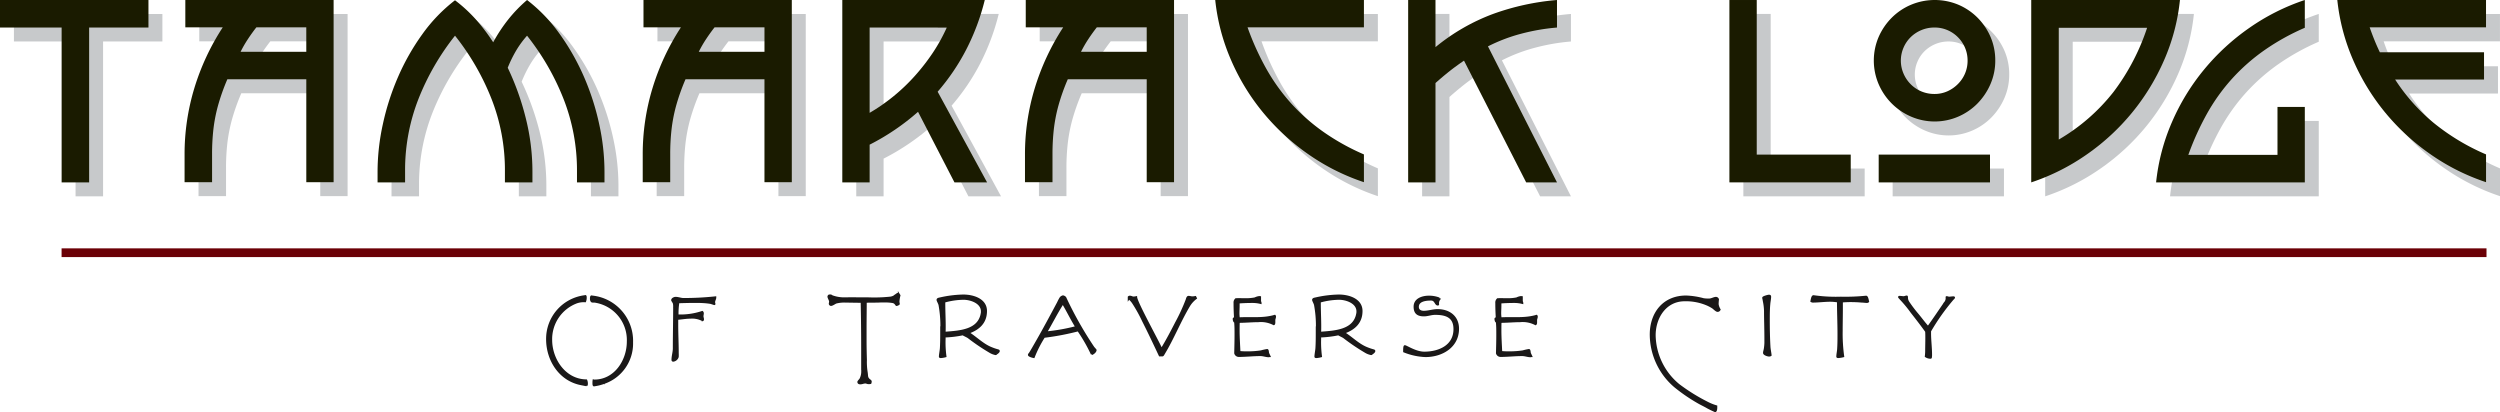 <svg id="Group_1264" data-name="Group 1264" xmlns="http://www.w3.org/2000/svg" width="429.911" height="70.912" viewBox="0 0 429.911 70.912">
  <g id="Group_1" data-name="Group 1" transform="translate(2.4 2.4)">
    <path id="Path_1" data-name="Path 1" d="M109.081,506.9v26.628h-4.731V506.9h-10.6v-4.733h25.531V506.9Z" transform="translate(-93.755 -502.164)" fill="#c7c9cb"/>
    <path id="Path_2" data-name="Path 2" d="M146.428,533.494V515.8H132.85a35.9,35.9,0,0,0-1.641,4.647,27.528,27.528,0,0,0-.77,4.049,38.434,38.434,0,0,0-.215,4.139v4.861h-4.731v-4.776a38.982,38.982,0,0,1,1.685-11.405,40.824,40.824,0,0,1,4.882-10.448h-6.437v-4.7h25.506v31.33h-4.7m0-26.629h-8.584c-.528.675-1.015,1.351-1.469,2.04a20.359,20.359,0,0,0-1.246,2.167h11.3Z" transform="translate(-93.755 -502.164)" fill="#c7c9cb"/>
    <path id="Path_3" data-name="Path 3" d="M192.974,533.525v-1.972a33.571,33.571,0,0,0-2.3-12.351,42.561,42.561,0,0,0-6.285-10.9,16.514,16.514,0,0,0-1.907,2.6,22.058,22.058,0,0,0-1.423,2.912,45.551,45.551,0,0,1,3.111,8.692,37.738,37.738,0,0,1,1.138,9.133v1.886h-4.731v-1.972a33.513,33.513,0,0,0-2.3-12.372A42.556,42.556,0,0,0,172,508.3a42.588,42.588,0,0,0-6.286,10.883,33.512,33.512,0,0,0-2.3,12.372v1.972h-4.731v-1.886a38.423,38.423,0,0,1,.9-8.078,43.342,43.342,0,0,1,2.6-8.127,39.455,39.455,0,0,1,4.184-7.377A27.581,27.581,0,0,1,172,502.21a24.915,24.915,0,0,1,3.592,3.307,31.985,31.985,0,0,1,2.977,3.918,26.754,26.754,0,0,1,2.583-3.918,24.153,24.153,0,0,1,3.243-3.353,27.424,27.424,0,0,1,5.627,5.87,40.278,40.278,0,0,1,4.184,7.4,43.335,43.335,0,0,1,2.6,8.127,38.425,38.425,0,0,1,.9,8.078v1.886Z" transform="translate(-93.755 -502.164)" fill="#c7c9cb"/>
    <path id="Path_4" data-name="Path 4" d="M225.215,533.494V515.8H211.637a35.79,35.79,0,0,0-1.643,4.647,27.379,27.379,0,0,0-.767,4.049,37.909,37.909,0,0,0-.218,4.139v4.861H204.28v-4.776a38.949,38.949,0,0,1,1.686-11.405,40.757,40.757,0,0,1,4.882-10.448h-6.437v-4.7h25.505v31.33h-4.7m0-26.629H216.63c-.527.675-1.014,1.351-1.468,2.04a20.719,20.719,0,0,0-1.248,2.167h11.3Z" transform="translate(-93.755 -502.164)" fill="#c7c9cb"/>
    <path id="Path_5" data-name="Path 5" d="M257.887,533.525l-6.264-12.133a39.806,39.806,0,0,1-8.323,5.65v6.483h-4.7V502.164h24.5a39.029,39.029,0,0,1-3.177,8.5,36.943,36.943,0,0,1-4.927,7.271l8.5,15.591h-5.6M243.3,506.9v14.67a32.321,32.321,0,0,0,4.072-2.822,32.675,32.675,0,0,0,3.683-3.506,36.034,36.034,0,0,0,3.108-4.006,30.078,30.078,0,0,0,2.406-4.336Z" transform="translate(-93.755 -502.164)" fill="#c7c9cb"/>
    <path id="Path_6" data-name="Path 6" d="M290.947,533.494V515.8H277.374a35.215,35.215,0,0,0-1.644,4.647,27.247,27.247,0,0,0-.766,4.049,38.157,38.157,0,0,0-.22,4.139v4.861h-4.729v-4.776a38.851,38.851,0,0,1,1.687-11.405,40.8,40.8,0,0,1,4.883-10.448h-6.438v-4.7h25.5v31.33h-4.7m0-26.629h-8.583c-.524.675-1.014,1.351-1.465,2.04a20.381,20.381,0,0,0-1.249,2.167h11.3Z" transform="translate(-93.755 -502.164)" fill="#c7c9cb"/>
    <path id="Path_7" data-name="Path 7" d="M318.756,528.7a38.75,38.75,0,0,1-7.793-7.182,37.557,37.557,0,0,1-5.52-9.045,35,35,0,0,1-2.715-10.306H328.3v4.7H308.288a46.123,46.123,0,0,0,3.261,7.182,33.208,33.208,0,0,0,4.314,5.98,33.577,33.577,0,0,0,5.541,4.861,39.1,39.1,0,0,0,6.9,3.83v4.776A37.051,37.051,0,0,1,318.756,528.7Z" transform="translate(-93.755 -502.164)" fill="#c7c9cb"/>
    <path id="Path_8" data-name="Path 8" d="M356.2,533.525l-10.69-20.935c-.9.615-1.744,1.226-2.517,1.84s-1.568,1.285-2.386,2.012v17.083h-4.7V502.164h4.7v8.106a34.672,34.672,0,0,1,9.985-5.74,42.753,42.753,0,0,1,10.91-2.366V506.9a35.265,35.265,0,0,0-6.113,1.053,28.585,28.585,0,0,0-5.758,2.186l11.871,23.389Z" transform="translate(-93.755 -502.164)" fill="#c7c9cb"/>
    <path id="Path_9" data-name="Path 9" d="M391.15,533.525V502.164h4.7V528.75h16.162v4.776Z" transform="translate(-93.755 -502.164)" fill="#c7c9cb"/>
    <path id="Path_10" data-name="Path 10" d="M436.869,512.59a10.045,10.045,0,0,1-.832,4.049,11.019,11.019,0,0,1-2.236,3.329,10.4,10.4,0,0,1-3.3,2.252,10.239,10.239,0,0,1-8.1,0,10.647,10.647,0,0,1-5.586-5.581,10.327,10.327,0,0,1,0-8.122,10.782,10.782,0,0,1,2.258-3.31,10.428,10.428,0,0,1,7.378-3.043,10.206,10.206,0,0,1,4.072.812,10.418,10.418,0,0,1,3.3,2.231,10.639,10.639,0,0,1,2.238,3.31,10.185,10.185,0,0,1,.809,4.073m-20.047,20.935V528.75h19.142v4.775H416.822m15.286-20.935a5.6,5.6,0,0,0-.438-2.212,5.811,5.811,0,0,0-1.228-1.82,5.627,5.627,0,0,0-1.816-1.222,5.536,5.536,0,0,0-2.21-.439,5.853,5.853,0,0,0-4.074,1.639,5.592,5.592,0,0,0-1.246,1.818,5.632,5.632,0,0,0,0,4.468,5.762,5.762,0,0,0,1.246,1.84,5.638,5.638,0,0,0,1.838,1.227,5.778,5.778,0,0,0,2.236.435,5.413,5.413,0,0,0,2.21-.455,6.036,6.036,0,0,0,1.816-1.252,5.723,5.723,0,0,0,1.228-1.818A5.59,5.59,0,0,0,432.108,512.59Z" transform="translate(-93.755 -502.164)" fill="#c7c9cb"/>
    <path id="Path_11" data-name="Path 11" d="M465.915,512.478A38.351,38.351,0,0,1,452.6,528.727a36.931,36.931,0,0,1-9.546,4.8V502.164h25.575a34.7,34.7,0,0,1-2.714,10.314m-18.127-5.536v19.221a33.147,33.147,0,0,0,9.413-8.187,38.016,38.016,0,0,0,5.779-11.034Z" transform="translate(-93.755 -502.164)" fill="#c7c9cb"/>
    <path id="Path_12" data-name="Path 12" d="M464.527,533.528a35.076,35.076,0,0,1,2.714-10.339,37.828,37.828,0,0,1,5.52-9.045,38.833,38.833,0,0,1,7.793-7.181,37.155,37.155,0,0,1,9.546-4.8v4.778a39.366,39.366,0,0,0-6.907,3.828,33.333,33.333,0,0,0-5.543,4.862,32.951,32.951,0,0,0-4.315,5.979,47.022,47.022,0,0,0-3.265,7.183H485.4v-8.238h4.7v12.972Z" transform="translate(-93.755 -502.164)" fill="#c7c9cb"/>
    <path id="Path_13" data-name="Path 13" d="M511.721,528.7a38.761,38.761,0,0,1-7.8-7.182,37.853,37.853,0,0,1-5.522-9.045,35,35,0,0,1-2.712-10.306h25.573v4.7H501.254c.26.76.541,1.5.83,2.215s.6,1.408.921,2.078h17.913v4.685H505.632a32.745,32.745,0,0,0,6.591,7.424,37.778,37.778,0,0,0,9.042,5.451v4.776A37.073,37.073,0,0,1,511.721,528.7Z" transform="translate(-93.755 -502.164)" fill="#c7c9cb"/>
  </g>
  <path id="Path_14" data-name="Path 14" d="M192.184,566.046c-.031-.031-.943-.2-1.056-.228-3.6-.773-5.713-4.2-5.713-7.713a7.407,7.407,0,0,1,6.539-7.428.1.1,0,0,1,.059-.027c.085,0,.085.23.085.285a1.673,1.673,0,0,1-.115.656,3.683,3.683,0,0,0-1.484.2,6.724,6.724,0,0,0-4.342,6.426c0,3.37,2.37,6.91,6.027,6.939a1.417,1.417,0,0,1,.115.6c0,.06,0,.257-.115.288m3-.4a7.848,7.848,0,0,1-1.628.4c-.2.115-.17-.428-.17-.458a2.53,2.53,0,0,1,.026-.429l.144.031c3.542,0,5.74-3.4,5.74-6.686a6.653,6.653,0,0,0-5.712-6.854h-.257c-.056,0-.2,0-.256-.086a.716.716,0,0,1-.116-.483c0-.031,0-.459.174-.347a7.686,7.686,0,0,1,6.941,7.915A7.177,7.177,0,0,1,195.182,565.644Z" transform="translate(-91.354 -499.764)" fill="#1a1818" stroke="#1a1818" stroke-width="0.3"/>
  <path id="Path_15" data-name="Path 15" d="M214.176,551.735c0,.114.057.231.057.316,0,.026-.029.026-.029.026-.028,0-.544-.171-.629-.2a12.07,12.07,0,0,0-1.428-.146c-.427-.026-.855-.026-1.285-.026-.943,0-1.884.026-2.828.056a11.75,11.75,0,0,0-.142,2.227,11.781,11.781,0,0,0,4.227-.6.329.329,0,0,1,.114.286c0,.143-.055.312-.055.454,0,.2.085.372.085.542,0,.061,0,.146-.085.171a3.86,3.86,0,0,0-2.116-.426c-.742,0-1.485.143-2.227.2v1.026c0,1.6.086,3.2.086,4.828a5.552,5.552,0,0,1,0,.658.99.99,0,0,1-.772.686.152.152,0,0,1-.172-.172c0-.653.229-1.313.229-1.971,0-2.4.059-4.769.059-7.141a2.851,2.851,0,0,0-.031-.513c-.028-.227-.312-.542-.312-.629,0-.255.4-.426.6-.426.486,0,.916.2,1.374.2a49.741,49.741,0,0,0,5.481-.286v.03C214.4,551.137,214.176,551.449,214.176,551.735Z" transform="translate(-91.354 -499.764)" fill="#1a1818" stroke="#1a1818" stroke-width="0.3"/>
  <path id="Path_16" data-name="Path 16" d="M246.05,550.563l-.143-.227a.213.213,0,0,0-.141-.054c-.115,0-.174.084-.259.141a1.837,1.837,0,0,1-1.142.512,25.97,25.97,0,0,1-3.656.115c-1.4,0-2.826-.028-4.227,0a5.986,5.986,0,0,1-2.056-.373c-.171-.14-.171-.114-.429-.14a.27.27,0,0,0-.2.227c0,.23.285.6.285.886,0,.144-.056.231-.056.343a.248.248,0,0,0,.229.229c.228,0,.656-.316.856-.4a5.548,5.548,0,0,1,1.686-.169c.769,0,1.543.028,2.312.028h.4q.087,3.984.087,7.97v3.742a2.849,2.849,0,0,1-.286,1.539c-.115.177-.286.318-.371.489,0,.226.141.286.371.286.286,0,.543-.146.857-.146.17,0,.371.115.542.115a1.369,1.369,0,0,0,.343-.029.825.825,0,0,0,.056-.257c0-.14-.112-.2-.228-.281-.485-.4-.372-.689-.457-1.258a11.2,11.2,0,0,1-.142-2.174c-.029-1.083-.057-2.17-.057-3.281v-2.2c0-1.514.028-3,.028-4.512.829-.053,1.684,0,2.514-.053h.659a7.5,7.5,0,0,1,1.368.084c.372.056.487.2.714.513a.671.671,0,0,0,.429-.2,2.411,2.411,0,0,1-.058-.457A6.317,6.317,0,0,1,246.05,550.563Z" transform="translate(-91.354 -499.764)" fill="#1a1818" stroke="#1a1818" stroke-width="0.3"/>
  <path id="Path_17" data-name="Path 17" d="M262.7,560.591a.162.162,0,0,1-.144.085,3.112,3.112,0,0,1-.856-.313,35.178,35.178,0,0,1-3.857-2.6c-.286-.172-.627-.316-.915-.488a18.436,18.436,0,0,1-3.113.373v.342a18.212,18.212,0,0,0,.146,3.058,3.994,3.994,0,0,1-.8.14c-.06,0-.2,0-.2-.084,0-.344.14-1.026.17-1.456.056-.943.056-1.885.056-2.827v-.858l.031-.031a20.311,20.311,0,0,0-.313-3.679c-.031-.26-.347-.774-.347-.914,0-.2.257-.232.372-.258a19.49,19.49,0,0,1,4.084-.518c1.658,0,3.917.658,3.917,2.684,0,2-1.257,3.114-3.028,3.743,1.339.829,2.485,2.055,3.968,2.628a8.688,8.688,0,0,0,1.115.374c.086.028.142.056.142.14,0,.171-.286.372-.428.459m-5.656-9.425a12.775,12.775,0,0,0-3.284.484v.286c0,1.686.116,3.343.055,5.028,2.515-.2,5.97-.317,6.371-3.486v-.168C260.189,551.819,258.3,551.166,257.047,551.166Z" transform="translate(-91.354 -499.764)" fill="#1a1818" stroke="#1a1818" stroke-width="0.3"/>
  <path id="Path_18" data-name="Path 18" d="M279.1,560.676a27.572,27.572,0,0,0-2.343-4.083,45.4,45.4,0,0,1-5.854,1.112,19.975,19.975,0,0,0-1.77,3.483c-.172-.025-.859-.2-.859-.4,0-.145.116-.172.17-.287.347-.541.66-1.111.975-1.654,1.027-1.776,2-3.571,2.969-5.372l.914-1.713a6.532,6.532,0,0,1,.428-.8.815.815,0,0,1,.426-.257.8.8,0,0,1,.4.226,62.658,62.658,0,0,0,4.857,8.6,5.27,5.27,0,0,1,.367.429c-.025.315-.4.6-.683.713m-4.968-8.74c-1.031,1.6-1.887,3.315-2.858,4.969a31.456,31.456,0,0,0,5.14-.911C275.582,554.653,274.928,553.279,274.129,551.936Z" transform="translate(-91.354 -499.764)" fill="#1a1818" stroke="#1a1818" stroke-width="0.3"/>
  <path id="Path_19" data-name="Path 19" d="M295.893,552.279c-1.6,2.655-2.8,5.711-4.4,8.34-.029.057-.141.288-.256.288h-.458c-.941-2-1.884-4-2.886-5.973a25.7,25.7,0,0,0-1.77-3.169c-.026-.03-.569-.771-.685-.6v-.317a.332.332,0,0,1,.228-.085c.2,0,.4.146.6.146a2.574,2.574,0,0,0,.483-.061c.03.886,3.685,7.457,4.344,8.942.912-1.485,1.711-3.029,2.51-4.571a32.458,32.458,0,0,0,1.8-3.914c.06-.169.115-.511.343-.511s.431.085.658.085a3.456,3.456,0,0,0,.513-.057l.115.227A4.668,4.668,0,0,0,295.893,552.279Z" transform="translate(-91.354 -499.764)" fill="#1a1818" stroke="#1a1818" stroke-width="0.3"/>
  <path id="Path_20" data-name="Path 20" d="M310.515,554.822v.342c0,.115,0,.314-.115.373a4.743,4.743,0,0,0-2.686-.519c-1.113,0-2.2.115-3.314.115-.026.488-.026.947-.026,1.427,0,1.231.085,2.485.141,3.718a12.914,12.914,0,0,0,1.458.055,14.839,14.839,0,0,0,2.252-.17,8.887,8.887,0,0,1,1.034-.231c.171,0,.14.487.2.6l.227.485c-.056,0-.086.03-.14.03-.49,0-.945-.2-1.43-.2-1.257,0-2.484.148-3.741.148a.664.664,0,0,1-.628-.489c.025-1.086.054-2.143.054-3.229,0-.653,0-1.312-.054-1.971a.252.252,0,0,0-.145-.256.923.923,0,0,1-.112-.484c0-.058.17-.113.227-.113-.057-.886-.087-1.746-.087-2.6a.766.766,0,0,1,.258-.656c.572-.027,1.115,0,1.685,0a7.457,7.457,0,0,0,1.6-.143,2.126,2.126,0,0,1,.746-.227c.054,0,.084.026.141.026v.658c0,.143.086.228.086.374a5.6,5.6,0,0,0-1.4-.172c-.771,0-1.57.026-2.37.085v.485c0,.457-.03.914-.03,1.371,0,.285.03.543.056.829,2.03-.117,4.172.174,6.171-.431a.21.21,0,0,1,.059.171C310.63,554.421,310.515,554.62,310.515,554.822Z" transform="translate(-91.354 -499.764)" fill="#1a1818" stroke="#1a1818" stroke-width="0.3"/>
  <path id="Path_21" data-name="Path 21" d="M327.279,560.591a.159.159,0,0,1-.14.085,3.079,3.079,0,0,1-.86-.313,35.156,35.156,0,0,1-3.855-2.6c-.284-.172-.631-.316-.912-.488a18.52,18.52,0,0,1-3.118.373v.342a18.315,18.315,0,0,0,.146,3.058,3.97,3.97,0,0,1-.8.14c-.06,0-.2,0-.2-.084,0-.344.139-1.026.169-1.456.059-.943.059-1.885.059-2.827v-.858l.026-.031a19.7,19.7,0,0,0-.313-3.679c-.027-.26-.341-.774-.341-.914,0-.2.257-.232.368-.258a19.485,19.485,0,0,1,4.087-.518c1.655,0,3.914.658,3.914,2.684,0,2-1.258,3.114-3.028,3.743,1.343.829,2.485,2.055,3.968,2.628a8.688,8.688,0,0,0,1.115.374c.085.028.144.056.144.14,0,.171-.289.372-.43.459m-5.657-9.425a12.794,12.794,0,0,0-3.284.484v.286c0,1.686.117,3.343.056,5.028,2.515-.2,5.975-.317,6.371-3.486v-.168C324.765,551.819,322.881,551.166,321.622,551.166Z" transform="translate(-91.354 -499.764)" fill="#1a1818" stroke="#1a1818" stroke-width="0.3"/>
  <path id="Path_22" data-name="Path 22" d="M336.475,561.018a10.918,10.918,0,0,1-3.68-.8v-.2c0-.088,0-.743.14-.743.258,0,1.856,1.111,3.344,1.111,2.511,0,5.171-1.111,5.171-4.027,0-2.142-1.458-2.6-3.314-2.6-.659,0-1.256.258-1.917.258-1.055,0-1.624-.4-1.624-1.514,0-1.315,1.368-1.744,2.486-1.744a4.843,4.843,0,0,1,1.683.286l.115.2a1.056,1.056,0,0,0-.2.825c0,.03,0,.087-.059.087-.455,0-.4-.858-1.17-.858-.83,0-2.255.117-2.255,1.228,0,.6.455.83,1,.83.8,0,1.571-.286,2.369-.286,1.971,0,3.541,1.115,3.541,3.227C342.1,559.418,339.306,561.018,336.475,561.018Z" transform="translate(-91.354 -499.764)" fill="#1a1818" stroke="#1a1818" stroke-width="0.3"/>
  <path id="Path_23" data-name="Path 23" d="M355.529,554.822v.342c0,.115,0,.314-.115.373a4.745,4.745,0,0,0-2.686-.519c-1.111,0-2.2.115-3.312.115-.025.488-.025.947-.025,1.427,0,1.231.084,2.485.14,3.718a12.905,12.905,0,0,0,1.458.055,14.914,14.914,0,0,0,2.257-.17,8.711,8.711,0,0,1,1.024-.231c.173,0,.143.487.2.6l.227.485c-.054,0-.084.03-.14.03-.488,0-.943-.2-1.428-.2-1.256,0-2.487.148-3.74.148a.67.67,0,0,1-.631-.489c.028-1.086.056-2.143.056-3.229,0-.653,0-1.312-.056-1.971a.254.254,0,0,0-.145-.256.912.912,0,0,1-.11-.484c0-.058.171-.113.224-.113-.053-.886-.084-1.746-.084-2.6a.772.772,0,0,1,.255-.656c.575-.027,1.119,0,1.686,0a7.421,7.421,0,0,0,1.6-.143,2.115,2.115,0,0,1,.745-.227c.056,0,.084.026.14.026v.658c0,.143.089.228.089.374a5.626,5.626,0,0,0-1.4-.172c-.769,0-1.571.026-2.367.085v.485c0,.457-.034.914-.034,1.371,0,.285.034.543.059.829,2.03-.117,4.172.174,6.169-.431a.206.206,0,0,1,.061.171C355.646,554.421,355.529,554.62,355.529,554.822Z" transform="translate(-91.354 -499.764)" fill="#1a1818" stroke="#1a1818" stroke-width="0.3"/>
  <path id="Path_24" data-name="Path 24" d="M386.717,553.247c-.227,0-.628-.427-.827-.568a7.149,7.149,0,0,0-.828-.457,9.243,9.243,0,0,0-4-.8c-3.314,0-5.144,2.972-5.144,6a11.268,11.268,0,0,0,4.113,8.508,32.037,32.037,0,0,0,5.083,3.142,8.585,8.585,0,0,0,1.4.545v.17c0,.17,0,.6-.2.714l-.055-.032c-.457-.2-.861-.4-1.287-.628-.427-.254-.856-.453-1.287-.684a29.3,29.3,0,0,1-4.34-2.942,11.833,11.833,0,0,1-4.142-8.91c0-3.715,2.227-6.572,6.112-6.572a13.238,13.238,0,0,1,2.972.459,5.349,5.349,0,0,0,.973.059c.426,0,.825-.286,1.2-.286a.4.4,0,0,1,.345.286,7.368,7.368,0,0,0-.059.8,2.241,2.241,0,0,0,.343.943A.4.4,0,0,1,386.717,553.247Z" transform="translate(-91.354 -499.764)" fill="#1a1818" stroke="#1a1818" stroke-width="0.3"/>
  <path id="Path_25" data-name="Path 25" d="M395.572,560.931c-.2,0-.887-.2-.887-.483,0-.23.116-.516.144-.773a8.277,8.277,0,0,0,.087-.912v-.882c0-1.545-.062-3.09-.062-4.658a9.591,9.591,0,0,0-.224-1.774c0-.143-.085-.342-.085-.483s.855-.373,1-.373.229.029.229.2c0,.371-.117.883-.142,1.256-.087.914-.087,1.857-.087,2.771,0,1.514.028,3.027.112,4.541.029.512.146.97.2,1.482A.449.449,0,0,1,395.572,560.931Z" transform="translate(-91.354 -499.764)" fill="#1a1818" stroke="#1a1818" stroke-width="0.3"/>
  <path id="Path_26" data-name="Path 26" d="M412.395,551.709c-.286,0-.6-.059-.883-.059-.628-.059-1.287-.086-1.946-.086-.485,0-.97.027-1.453.061v1.167c0,1.284-.033,2.573-.033,3.855a28.5,28.5,0,0,0,.261,4.4,4.667,4.667,0,0,1-.856.14c-.03,0-.2,0-.2-.084,0-.4.115-.855.141-1.283.061-.886.061-1.773.061-2.658,0-1.859-.087-3.715-.087-5.538a7.206,7.206,0,0,0-1.342-.118c-1,0-2,.143-3,.143a.578.578,0,0,1-.23-.086c.059-.2.117-.855.375-.887a27.138,27.138,0,0,0,4.711.258,34.468,34.468,0,0,0,4.338-.171c.232,0,.318.659.373.861A.335.335,0,0,1,412.395,551.709Z" transform="translate(-91.354 -499.764)" fill="#1a1818" stroke="#1a1818" stroke-width="0.3"/>
  <path id="Path_27" data-name="Path 27" d="M427.161,551.221a37.021,37.021,0,0,0-3.882,5.485v.368c0,1.232.169,2.46.169,3.686a2.023,2.023,0,0,1-.03.428v.06c0,.056-.112.056-.139.056a1.491,1.491,0,0,1-.775-.256,7.756,7.756,0,0,0,.06-.83c0-.77.027-1.513.027-2.284,0-.4,0-.771-.027-1.172-.8-1.116-1.659-2.226-2.514-3.314a21.09,21.09,0,0,0-1.915-2.311c-.026-.056-.227-.227-.227-.288s.086-.054.114-.054c.228,0,.455.054.685.054.2,0,.373-.115.544-.115.056,0,.056.146.056.2a1.431,1.431,0,0,0,.23.774,22.248,22.248,0,0,0,1.57,2.082c.6.715,1.172,1.513,1.8,2.2,1-1.374,1.942-2.8,2.914-4.2a1.178,1.178,0,0,0,.258-.914c0-.031,0-.031.03-.031.113,0,.284.086.427.086.23,0,.487-.055.712-.055.03,0,.146,0,.146.055C427.391,551.022,427.215,551.166,427.161,551.221Z" transform="translate(-91.354 -499.764)" fill="#1a1818" stroke="#1a1818" stroke-width="0.3"/>
  <g id="Group_2" data-name="Group 2">
    <path id="Path_28" data-name="Path 28" d="M106.682,504.5v26.627h-4.73V504.5h-10.6v-4.733h25.531V504.5Z" transform="translate(-91.354 -499.764)" fill="#1a1b00"/>
    <path id="Path_29" data-name="Path 29" d="M144.027,531.094V513.4H130.449a35.808,35.808,0,0,0-1.639,4.647,27.1,27.1,0,0,0-.77,4.048,37.9,37.9,0,0,0-.217,4.139v4.861h-4.729v-4.775a38.987,38.987,0,0,1,1.683-11.406,40.826,40.826,0,0,1,4.883-10.448h-6.436v-4.7h25.5v31.33h-4.7m0-26.629h-8.584c-.527.674-1.014,1.352-1.467,2.04a20.121,20.121,0,0,0-1.247,2.167h11.3Z" transform="translate(-91.354 -499.764)" fill="#1a1b00"/>
    <path id="Path_30" data-name="Path 30" d="M190.574,531.125v-1.971a33.552,33.552,0,0,0-2.3-12.352,42.5,42.5,0,0,0-6.286-10.9,16.4,16.4,0,0,0-1.9,2.6,21.756,21.756,0,0,0-1.423,2.912,45.464,45.464,0,0,1,3.109,8.693,37.731,37.731,0,0,1,1.139,9.132v1.886h-4.731v-1.971a33.507,33.507,0,0,0-2.3-12.373A42.5,42.5,0,0,0,169.6,505.9a42.567,42.567,0,0,0-6.286,10.882,33.506,33.506,0,0,0-2.3,12.373v1.971h-4.732v-1.886a38.406,38.406,0,0,1,.9-8.077,43.271,43.271,0,0,1,2.605-8.127,39.4,39.4,0,0,1,4.184-7.377,27.538,27.538,0,0,1,5.627-5.848,24.967,24.967,0,0,1,3.592,3.307,31.8,31.8,0,0,1,2.977,3.919,26.771,26.771,0,0,1,2.584-3.919,24.31,24.31,0,0,1,3.241-3.353,27.4,27.4,0,0,1,5.628,5.87,40.139,40.139,0,0,1,4.184,7.4,43.337,43.337,0,0,1,2.6,8.127,38.412,38.412,0,0,1,.9,8.077v1.886Z" transform="translate(-91.354 -499.764)" fill="#1a1b00"/>
    <path id="Path_31" data-name="Path 31" d="M222.814,531.094V513.4H209.236a35.847,35.847,0,0,0-1.641,4.647,27.22,27.22,0,0,0-.768,4.048,38.148,38.148,0,0,0-.219,4.139v4.861H201.88v-4.775a38.955,38.955,0,0,1,1.685-11.406,40.823,40.823,0,0,1,4.882-10.448h-6.436v-4.7h25.505v31.33h-4.7m0-26.629h-8.585c-.526.674-1.012,1.352-1.466,2.04a20.469,20.469,0,0,0-1.248,2.167h11.3Z" transform="translate(-91.354 -499.764)" fill="#1a1b00"/>
    <path id="Path_32" data-name="Path 32" d="M255.486,531.125l-6.262-12.133a39.813,39.813,0,0,1-8.324,5.65v6.483h-4.7V499.764h24.5a39,39,0,0,1-3.176,8.5,36.935,36.935,0,0,1-4.927,7.272l8.5,15.591h-5.605M240.9,504.5v14.669a32.387,32.387,0,0,0,7.754-6.328,35.825,35.825,0,0,0,3.11-4,30.33,30.33,0,0,0,2.4-4.336Z" transform="translate(-91.354 -499.764)" fill="#1a1b00"/>
    <path id="Path_33" data-name="Path 33" d="M288.548,531.094V513.4H274.974a34.862,34.862,0,0,0-1.643,4.647,27.354,27.354,0,0,0-.768,4.048,38.41,38.41,0,0,0-.218,4.139v4.861h-4.731v-4.775a38.891,38.891,0,0,1,1.688-11.406,40.86,40.86,0,0,1,4.883-10.448h-6.438v-4.7h25.5v31.33h-4.7m0-26.629h-8.583c-.525.674-1.016,1.352-1.466,2.04a20.828,20.828,0,0,0-1.249,2.167h11.3Z" transform="translate(-91.354 -499.764)" fill="#1a1b00"/>
    <path id="Path_34" data-name="Path 34" d="M316.355,526.3a38.806,38.806,0,0,1-7.793-7.182,37.564,37.564,0,0,1-5.518-9.044,34.983,34.983,0,0,1-2.715-10.307H325.9v4.7H305.889a46.17,46.17,0,0,0,3.259,7.182,33.276,33.276,0,0,0,4.315,5.98A33.625,33.625,0,0,0,319,522.488a39.132,39.132,0,0,0,6.9,3.831v4.775A37.009,37.009,0,0,1,316.355,526.3Z" transform="translate(-91.354 -499.764)" fill="#1a1b00"/>
    <path id="Path_35" data-name="Path 35" d="M353.8,531.125l-10.69-20.935c-.9.614-1.744,1.226-2.517,1.84s-1.568,1.284-2.386,2.013v17.082h-4.7V499.764h4.7v8.106a34.606,34.606,0,0,1,9.984-5.739,42.78,42.78,0,0,1,10.91-2.367V504.5a35.264,35.264,0,0,0-6.112,1.051,28.679,28.679,0,0,0-5.759,2.187l11.871,23.389Z" transform="translate(-91.354 -499.764)" fill="#1a1b00"/>
    <path id="Path_36" data-name="Path 36" d="M388.75,531.125v-31.36h4.7v26.585h16.163v4.775Z" transform="translate(-91.354 -499.764)" fill="#1a1b00"/>
    <path id="Path_37" data-name="Path 37" d="M434.469,510.19a10.062,10.062,0,0,1-.832,4.049,10.984,10.984,0,0,1-2.237,3.329,10.443,10.443,0,0,1-3.3,2.253,10.25,10.25,0,0,1-8.1,0,10.647,10.647,0,0,1-5.585-5.582,10.327,10.327,0,0,1,0-8.122,10.808,10.808,0,0,1,2.257-3.311,10.371,10.371,0,0,1,3.328-2.23,10.559,10.559,0,0,1,8.121,0,10.414,10.414,0,0,1,3.3,2.23,10.666,10.666,0,0,1,2.238,3.311,10.2,10.2,0,0,1,.809,4.073m-20.046,20.935v-4.776h19.141v4.776H414.423m15.286-20.935a5.623,5.623,0,0,0-.439-2.212,5.8,5.8,0,0,0-1.228-1.82,5.658,5.658,0,0,0-1.816-1.223,5.536,5.536,0,0,0-2.21-.437,5.713,5.713,0,0,0-2.237.437,5.8,5.8,0,0,0-1.837,1.2,5.661,5.661,0,0,0-1.247,1.82,5.63,5.63,0,0,0,0,4.467,5.787,5.787,0,0,0,1.247,1.839,5.629,5.629,0,0,0,1.837,1.229,5.8,5.8,0,0,0,2.237.434,5.4,5.4,0,0,0,2.21-.456,5.978,5.978,0,0,0,1.816-1.252,5.7,5.7,0,0,0,1.228-1.817A5.608,5.608,0,0,0,429.709,510.19Z" transform="translate(-91.354 -499.764)" fill="#1a1b00"/>
    <path id="Path_38" data-name="Path 38" d="M463.515,510.078A38.335,38.335,0,0,1,450.2,526.327a36.914,36.914,0,0,1-9.546,4.8V499.764h25.574a34.662,34.662,0,0,1-2.713,10.314m-18.126-5.536v19.221a33.157,33.157,0,0,0,9.412-8.187,37.991,37.991,0,0,0,5.779-11.034Z" transform="translate(-91.354 -499.764)" fill="#1a1b00"/>
    <path id="Path_39" data-name="Path 39" d="M462.127,531.129a35.021,35.021,0,0,1,2.715-10.34,37.76,37.76,0,0,1,5.519-9.045,38.806,38.806,0,0,1,7.793-7.181,37.139,37.139,0,0,1,9.546-4.8v4.778a39.2,39.2,0,0,0-6.907,3.829,33.329,33.329,0,0,0-5.543,4.861,32.925,32.925,0,0,0-4.315,5.98,46.958,46.958,0,0,0-3.265,7.182H483v-8.237h4.7v12.972Z" transform="translate(-91.354 -499.764)" fill="#1a1b00"/>
    <path id="Path_40" data-name="Path 40" d="M509.321,526.3a38.8,38.8,0,0,1-7.8-7.182A37.9,37.9,0,0,1,496,510.071a35.01,35.01,0,0,1-2.712-10.307h25.573v4.7H498.853c.261.76.542,1.5.831,2.214s.6,1.409.92,2.079h17.914v4.685H503.232a32.741,32.741,0,0,0,6.59,7.424,37.871,37.871,0,0,0,9.043,5.452v4.775A36.994,36.994,0,0,1,509.321,526.3Z" transform="translate(-91.354 -499.764)" fill="#1a1b00"/>
  </g>
  <line id="Line_1" data-name="Line 1" x2="417" transform="translate(10.59 43.458)" fill="none" stroke="#6b0006" stroke-width="1.5"/>
</svg>
